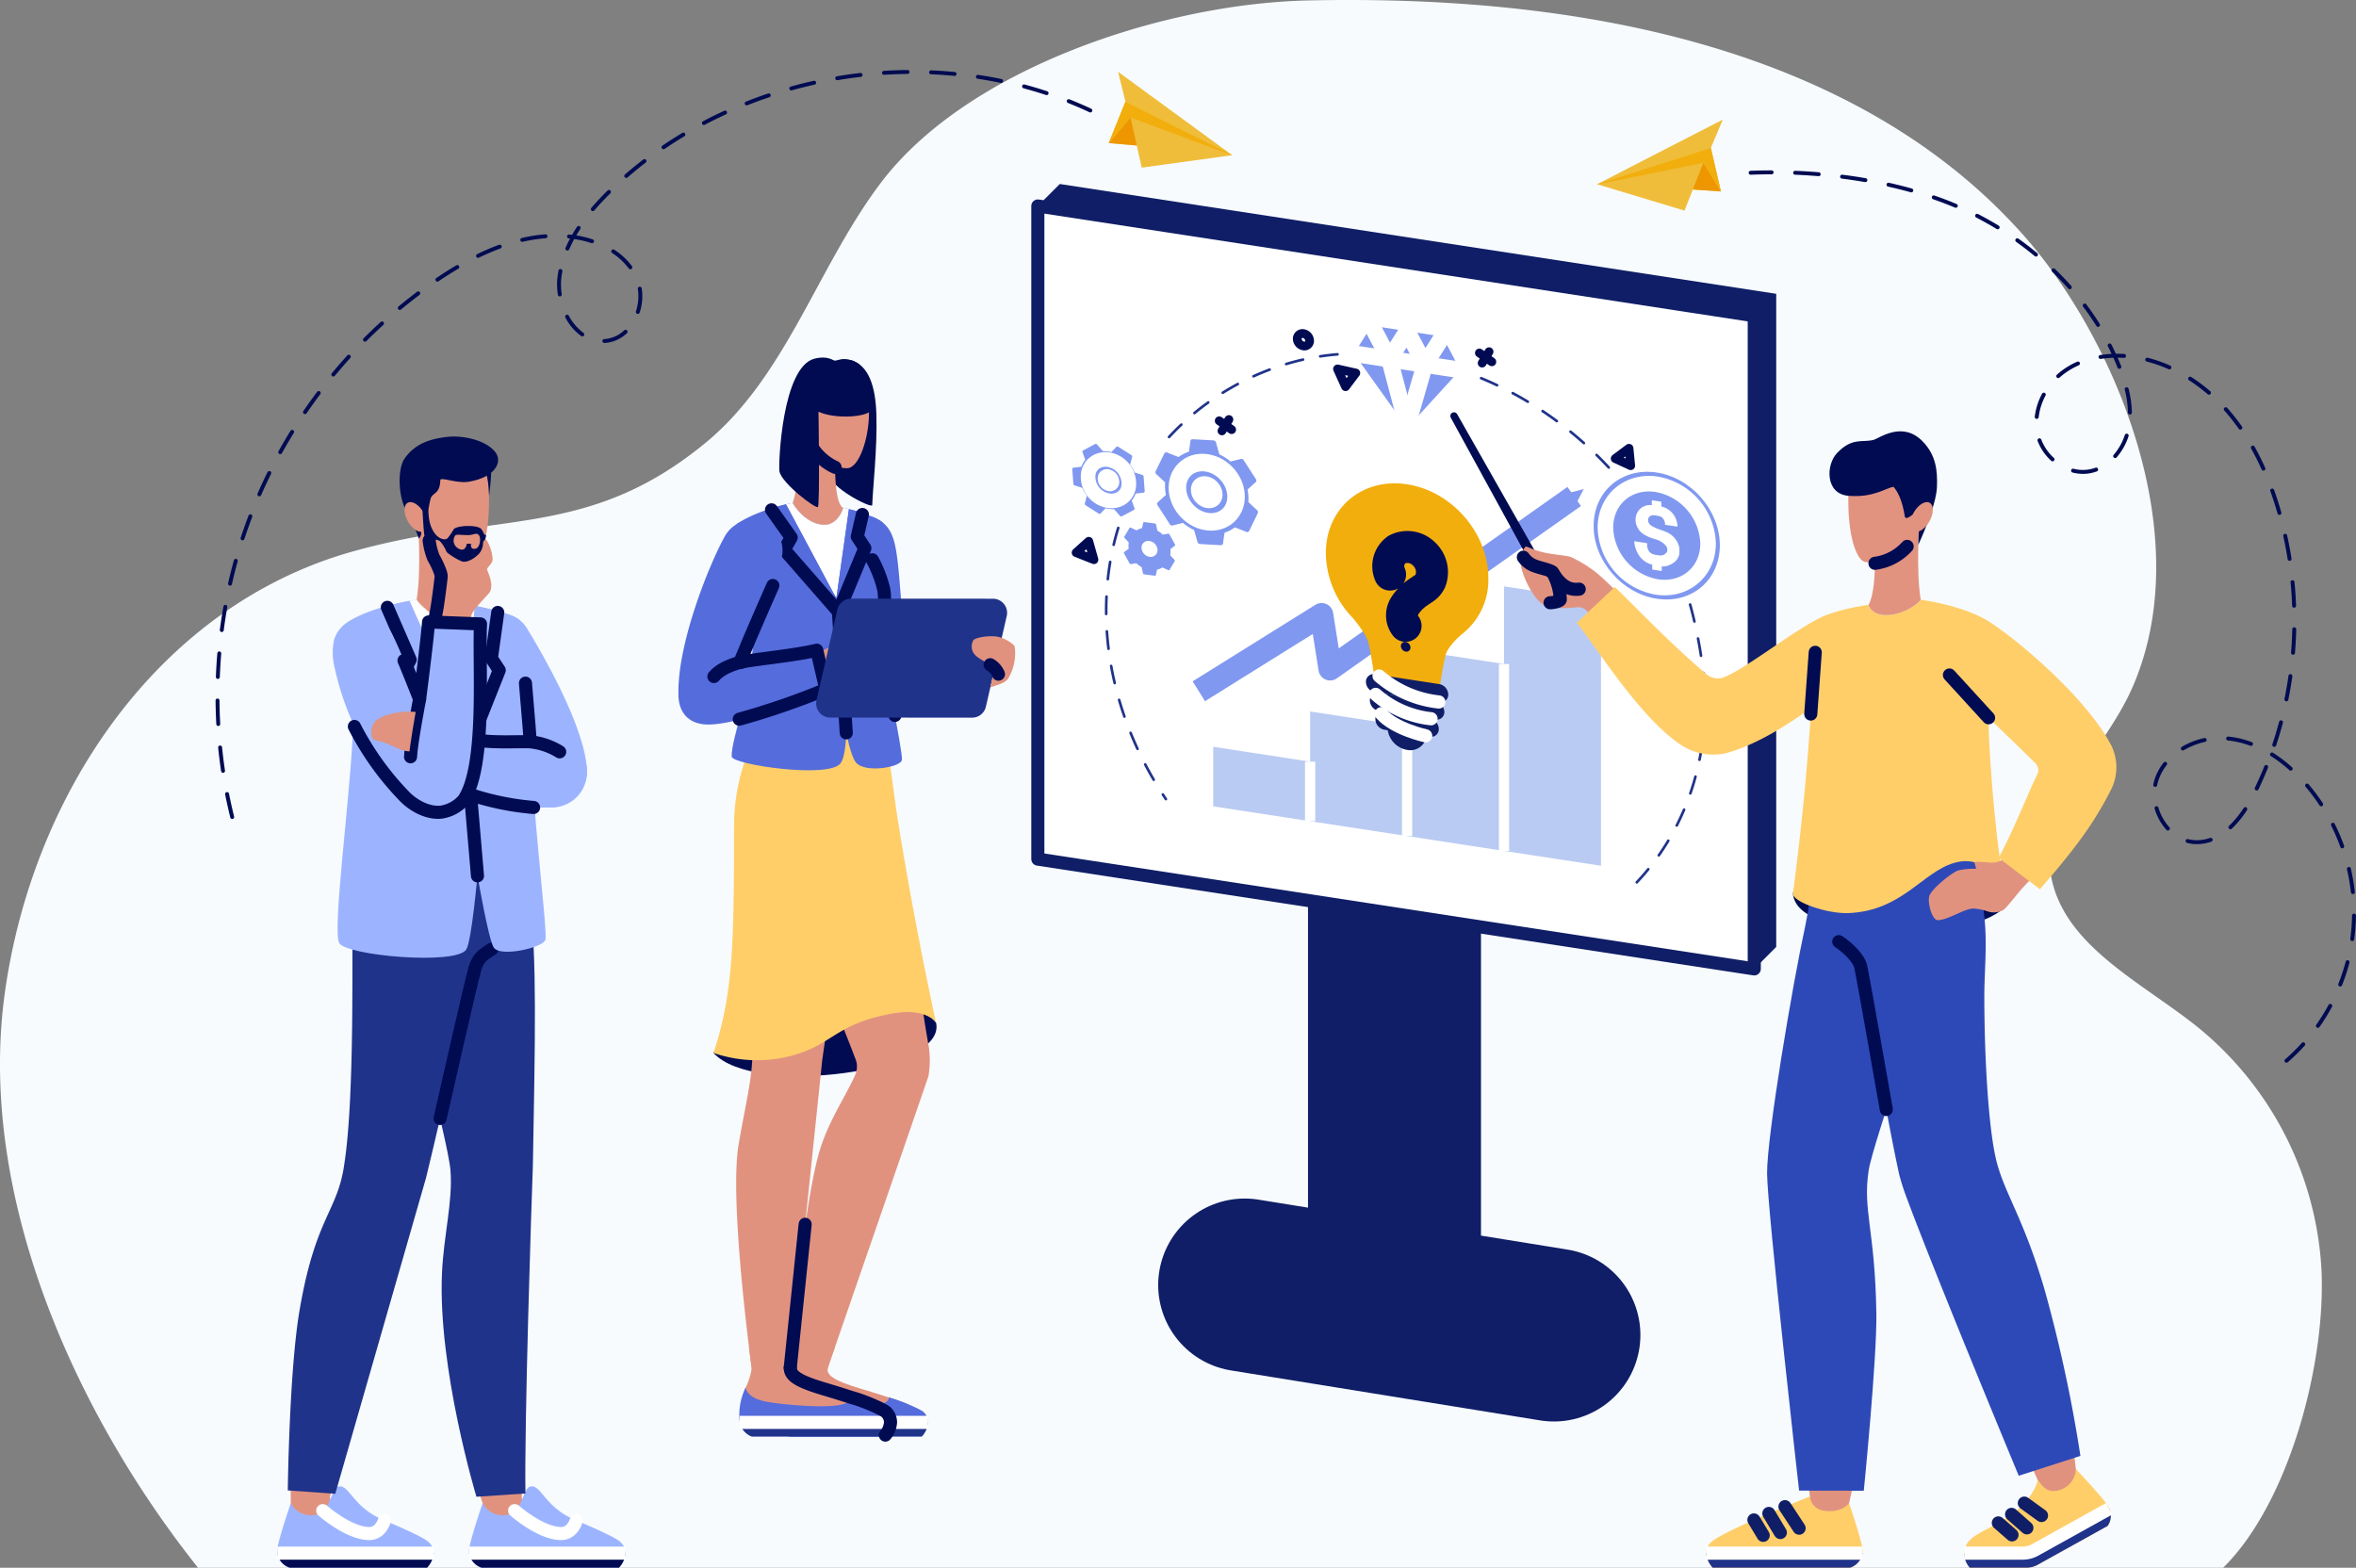 <svg xmlns="http://www.w3.org/2000/svg" width="580" height="385.979" viewBox="0 0 580 385.979">
    <rect x="0" y="0" width="580" height="385.979" fill="#808080" stroke="none"/>
    <defs>
        <clipPath id="fbmmvlunga">
            <path data-name="長方形 61" style="fill:none" d="M0 0h580v385.979H0z"/>
        </clipPath>
    </defs>
    <g data-name="グループ 17">
        <g data-name="グループ 237">
            <g data-name="グループ 236" style="clip-path:url(#fbmmvlunga)">
                <path data-name="パス 14" d="M48.75 385.984C17.874 347.16-5.651 293.576 1.191 244.446s37.8-95.219 85.56-108.64c35.944-10.1 57.919-3 86.8-26.661 20.069-16.437 27.659-43.473 43.315-64.155C238.206 16.8 286.517.912 321.863.12c106.675-2.388 154.221 32.917 176.367 57.9 22.026 24.846 43.228 73.769 26.662 111.384-6.788 15.413-22.43 28.41-20.15 45.1 2.444 17.887 21.972 26.967 36.087 38.222a82.826 82.826 0 0 1 30.652 59.553c1.218 22.972-7.813 57.548-24.183 73.711z" transform="translate(0 -.005)" style="fill:#f7fbfe"/>
                <path data-name="線 1" transform="translate(306.416 316.378)" style="stroke-width:42.587px;stroke-miterlimit:10;stroke-linecap:round;stroke:#0f1e66;fill:none" d="M76.123 12.304 0 0"/>
                <path data-name="線 2" transform="translate(343.297 144.332)" style="stroke-width:42.587px;stroke-miterlimit:10;stroke:#0f1e66;fill:none" d="M0 0v178.51"/>
                <path data-name="パス 15" d="m1318.02 389.332-5.406 5.406L1136.242 206.9l5.406-5.406 176.371 27.032z" transform="translate(-880.748 -156.191)" style="fill:#0f1e66"/>
                <path data-name="パス 16" d="m1312.613 413.375-176.371-27.033v-160.8l176.371 27.032z" transform="translate(-880.748 -174.827)" style="fill:#fff"/>
                <path data-name="パス 17" d="m1312.613 413.375-176.371-27.033v-160.8l176.371 27.032z" transform="translate(-880.748 -174.827)" style="stroke-width:3.223px;stroke-linejoin:round;stroke-linecap:round;stroke:#0f1e66;fill:none"/>
                <path data-name="パス 18" d="M1278.785 407.545a.324.324 0 0 1-.238-.543 62.758 62.758 0 0 1 3.04-3.067.323.323 0 0 1 .443.471c-1.039.979-2.051 2-3.008 3.036a.323.323 0 0 1-.238.1m6.249-5.889a.324.324 0 0 1-.206-.573 64.621 64.621 0 0 1 3.423-2.63.324.324 0 0 1 .378.526c-1.157.83-2.3 1.706-3.389 2.6a.323.323 0 0 1-.206.074m6.977-5a.324.324 0 0 1-.171-.6 66.306 66.306 0 0 1 3.736-2.16.324.324 0 0 1 .306.57 63.671 63.671 0 0 0-3.7 2.139.321.321 0 0 1-.17.049m7.568-4.051a.324.324 0 0 1-.134-.618 65.24 65.24 0 0 1 3.987-1.651.323.323 0 1 1 .228.606 66.164 66.164 0 0 0-3.948 1.635.321.321 0 0 1-.134.029m8.036-3.016a.324.324 0 0 1-.093-.633 63.834 63.834 0 0 1 4.175-1.1.323.323 0 1 1 .142.631 62.475 62.475 0 0 0-4.131 1.086.326.326 0 0 1-.093.014m8.372-1.891a.324.324 0 0 1-.049-.643 61.294 61.294 0 0 1 4.289-.5.329.329 0 0 1 .348.3.323.323 0 0 1-.3.348 59.37 59.37 0 0 0-4.242.493.3.3 0 0 1-.05 0" transform="translate(-990.988 -299.632)" style="fill:#20338a"/>
                <path data-name="パス 19" d="M1651.907 435.266a.321.321 0 0 1-.237-.1 92.85 92.85 0 0 0-2.984-3.067.323.323 0 0 1 .453-.462c1.02 1 2.031 2.039 3 3.088a.323.323 0 0 1-.237.544m-6.126-6.013a.322.322 0 0 1-.216-.083 92.986 92.986 0 0 0-3.254-2.778.324.324 0 1 1 .409-.5c1.107.9 2.21 1.843 3.277 2.8a.324.324 0 0 1-.216.565m-6.657-5.421a.322.322 0 0 1-.192-.063 90.108 90.108 0 0 0-3.5-2.461.324.324 0 0 1 .359-.538 90.294 90.294 0 0 1 3.525 2.478.324.324 0 0 1-.193.583m-7.138-4.768a.322.322 0 0 1-.166-.046 87.155 87.155 0 0 0-3.72-2.112.324.324 0 0 1 .306-.57 87.822 87.822 0 0 1 3.747 2.128.324.324 0 0 1-.167.6m-7.566-4.054a.32.32 0 0 1-.138-.031 82.17 82.17 0 0 0-3.911-1.732.324.324 0 1 1 .247-.6 84.8 84.8 0 0 1 3.94 1.746.323.323 0 0 1-.138.616" transform="translate(-1255.86 -319.844)" style="fill:#20338a"/>
                <path data-name="パス 20" d="M1790.854 729.556a.323.323 0 0 1-.235-.546 59.123 59.123 0 0 0 2.816-3.207.323.323 0 1 1 .5.409 59.987 59.987 0 0 1-2.847 3.242.322.322 0 0 1-.235.1m5.422-6.645a.323.323 0 0 1-.264-.509 59.696 59.696 0 0 0 2.325-3.578.323.323 0 1 1 .555.333 60.17 60.17 0 0 1-2.351 3.616.323.323 0 0 1-.265.138m4.414-7.351a.323.323 0 0 1-.288-.47 62.35 62.35 0 0 0 1.8-3.869.323.323 0 1 1 .6.252 62.237 62.237 0 0 1-1.818 3.91.324.324 0 0 1-.289.177m3.346-7.9a.324.324 0 0 1-.306-.429 63.639 63.639 0 0 0 1.257-4.082.324.324 0 1 1 .624.17 65.378 65.378 0 0 1-1.27 4.123.323.323 0 0 1-.306.218m2.255-8.279a.317.317 0 0 1-.065-.007.323.323 0 0 1-.252-.381c.28-1.38.522-2.8.719-4.211a.323.323 0 1 1 .641.089 70.045 70.045 0 0 1-.726 4.251.323.323 0 0 1-.316.259m1.182-8.5h-.026a.324.324 0 0 1-.3-.347c.109-1.4.177-2.838.2-4.269a.324.324 0 0 1 .324-.318h.006a.324.324 0 0 1 .318.329 83.4 83.4 0 0 1-.2 4.307.324.324 0 0 1-.322.3m.129-8.581a.324.324 0 0 1-.323-.306 76.659 76.659 0 0 0-.361-4.262.323.323 0 1 1 .643-.072c.168 1.5.291 2.95.365 4.3a.324.324 0 0 1-.305.341h-.018m-.933-8.536a.324.324 0 0 1-.319-.274 117.772 117.772 0 0 0-.736-4.222.323.323 0 1 1 .635-.123c.275 1.423.524 2.852.741 4.245a.324.324 0 0 1-.27.369.315.315 0 0 1-.05 0m-1.631-8.435a.324.324 0 0 1-.315-.25 100.835 100.835 0 0 0-1.055-4.15.324.324 0 0 1 .624-.173c.367 1.323.725 2.728 1.061 4.177a.324.324 0 0 1-.242.388.317.317 0 0 1-.073.009" transform="translate(-1387.913 -511.999)" style="fill:#20338a"/>
                <path data-name="パス 21" d="M1224.677 644.042a.325.325 0 0 1-.269-.143q-.374-.557-.74-1.119a.323.323 0 1 1 .541-.353q.365.558.736 1.111a.324.324 0 0 1-.268.5m-3-4.767a.325.325 0 0 1-.28-.16 90.357 90.357 0 0 1-2.089-3.768.323.323 0 1 1 .573-.3 90.893 90.893 0 0 0 2.075 3.741.324.324 0 0 1-.279.487m-3.982-7.6a.323.323 0 0 1-.294-.188c-.6-1.3-1.18-2.63-1.715-3.953a.324.324 0 0 1 .6-.243 84.61 84.61 0 0 0 1.7 3.924.323.323 0 0 1-.158.43.32.32 0 0 1-.136.03m-3.219-7.956a.324.324 0 0 1-.306-.217 83.875 83.875 0 0 1-1.31-4.105.323.323 0 1 1 .621-.181c.4 1.359.833 2.73 1.3 4.074a.323.323 0 0 1-.2.412.318.318 0 0 1-.106.018m-2.4-8.242a.323.323 0 0 1-.314-.25 79.978 79.978 0 0 1-.875-4.221.323.323 0 1 1 .637-.114c.25 1.4.543 2.8.867 4.187a.323.323 0 0 1-.24.389.328.328 0 0 1-.075.009m-1.515-8.449a.323.323 0 0 1-.321-.284 79.197 79.197 0 0 1-.411-4.292.323.323 0 0 1 .3-.345.331.331 0 0 1 .345.3c.1 1.41.233 2.842.408 4.256a.324.324 0 0 1-.281.361.3.3 0 0 1-.04 0m-.578-8.564a.324.324 0 0 1-.323-.32v-.843c0-1.158.028-2.326.081-3.469a.324.324 0 0 1 .646.03 73.997 73.997 0 0 0-.08 3.439v.835a.323.323 0 0 1-.32.327m.4-8.573h-.035a.324.324 0 0 1-.288-.356c.153-1.428.351-2.865.59-4.272a.324.324 0 0 1 .638.108 68.992 68.992 0 0 0-.584 4.232.324.324 0 0 1-.321.289m1.44-8.458a.323.323 0 0 1-.315-.4c.331-1.4.712-2.8 1.13-4.163a.323.323 0 1 1 .618.19 65.564 65.564 0 0 0-1.119 4.122.323.323 0 0 1-.314.249" transform="translate(-937.658 -446.978)" style="fill:#20338a"/>
                <path data-name="パス 22" d="M1760.386 547.841c-8.566-1.256-15.581-9.252-15.639-17.827s6.865-14.529 15.431-13.273 15.581 9.253 15.638 17.827-6.865 14.529-15.43 13.273" transform="translate(-1352.425 -400.418)" style="fill:#8098f0"/>
                <path data-name="パス 23" d="M1770.189 529.751c-6.968-1.021-12.6 3.822-12.551 10.8a15.3 15.3 0 0 0 12.72 14.5c6.967 1.021 12.6-3.822 12.551-10.8a15.3 15.3 0 0 0-12.72-14.5z" transform="translate(-1362.417 -410.528)" style="stroke-width:3.829px;stroke:#fff;stroke-linejoin:round;stroke-linecap:round;fill:none"/>
                <path data-name="パス 24" d="M1800.278 559.3a5.419 5.419 0 0 0-3.424-3.789c-.229-.1-.555-.221-.922-.352a14.257 14.257 0 0 1-2.351-.993 1.937 1.937 0 0 1-.916-1.086 1.644 1.644 0 0 1-.005-.774 1.191 1.191 0 0 1 .9-.776 1.86 1.86 0 0 1 .405-.038 8.048 8.048 0 0 1 1.585.271 1.525 1.525 0 0 1 .357.158 2.305 2.305 0 0 1 .893 1.92l3.056.448a5.112 5.112 0 0 0-3.626-4.863 6.548 6.548 0 0 0-.34-.1l-.008-1.176-2.347-.344.008 1.175h-.328a3.466 3.466 0 0 0-3.537 2.615 4 4 0 0 0-.026 1.967c.458 1.512 1.314 2.668 3.945 3.576.328.114.679.223 1.065.329a5.1 5.1 0 0 1 1.286.611 3.6 3.6 0 0 1 1.314 1.317 1.726 1.726 0 0 1 .008 1.123 1.857 1.857 0 0 1-1.3.852c-.041.007-.081.017-.123.021a7.368 7.368 0 0 1-1.857-.272 2.15 2.15 0 0 1-.368-.13c-1.45-.655-1.234-2.617-1.234-2.617l-3.17-.5s.106 4.616 4.423 5.794l.008 1.2 2.347.344-.008-1.153.263.03c.967.1 3.626-.783 4.036-2.966a6.259 6.259 0 0 0-.012-1.819" transform="translate(-1386.898 -424.632)" style="fill:#fff"/>
                <path data-name="パス 25" d="m1328.226 832.35 23.867 3.658v-14.662l-23.867-3.658z" transform="translate(-1029.563 -633.825)" style="fill:#b9cbf2"/>
                <path data-name="パス 26" d="m1434.369 806.04 23.867 3.658v-27.013l-23.867-3.658z" transform="translate(-1111.838 -603.857)" style="fill:#b9cbf2"/>
                <path data-name="パス 27" d="m1540.511 756.782 23.867 3.658v-46.022l-23.867-3.658z" transform="translate(-1194.113 -550.94)" style="fill:#b9cbf2"/>
                <path data-name="パス 28" d="m1646.653 707.152 23.867 3.658v-65.138l-23.867-3.658z" transform="translate(-1276.388 -497.653)" style="fill:#b9cbf2"/>
                <path data-name="線 3" transform="translate(322.531 187.521)" style="stroke-width:2.519px;stroke:#fff;stroke-linejoin:round;fill:none" d="M0 0v14.662"/>
                <path data-name="線 4" transform="translate(346.398 178.828)" style="stroke-width:2.519px;stroke:#fff;stroke-linejoin:round;fill:none" d="M0 0v27.013"/>
                <path data-name="線 5" transform="translate(370.265 163.478)" style="stroke-width:2.519px;stroke:#fff;stroke-linejoin:round;fill:none" d="M0 0v46.022"/>
                <path data-name="パス 29" d="m1312.494 591.557 30.225-18.853 2.1 13.317L1404.9 543.6" transform="translate(-1017.368 -421.365)" style="stroke:#8098f0;stroke-width:5.755px;stroke-linejoin:round;fill:none"/>
                <path data-name="パス 30" d="m1712.659 535.43-6.169 1.63 3.26 3.943z" transform="translate(-1322.77 -415.035)" style="fill:#8098f0"/>
                <path data-name="パス 31" d="M1485.054 566.367a16.886 16.886 0 0 0 6.514-13.843c0-11.045-8.954-21.371-20-23.064s-20 5.889-20 16.934a23.259 23.259 0 0 0 6.514 15.84s3.4 3.875 4 6.367 1.467 8.459 1.467 8.459l16.027 2.457s.867-5.7 1.467-8.01 4-5.14 4-5.14" transform="translate(-1125.171 -410.224)" style="fill:#f2ae0d"/>
                <path data-name="パス 32" d="M1528.683 797.786a4.045 4.045 0 0 1-4.833 4.092 5.843 5.843 0 0 1-4.833-5.574z" transform="translate(-1177.452 -617.249)" style="fill:#0f1e66"/>
                <path data-name="パス 33" d="M1515.713 743.147a1.869 1.869 0 0 1-2.233 1.891l-15.8-2.422a2.7 2.7 0 0 1-2.233-2.576 1.869 1.869 0 0 1 2.233-1.891l15.8 2.422a2.7 2.7 0 0 1 2.233 2.576" transform="translate(-1159.182 -572.151)" style="fill:#0f1e66"/>
                <path data-name="パス 34" d="M1518.071 763.173a1.869 1.869 0 0 1-2.233 1.891l-13.872-2.126a2.7 2.7 0 0 1-2.233-2.575 1.869 1.869 0 0 1 2.233-1.891l13.872 2.126a2.7 2.7 0 0 1 2.233 2.576" transform="translate(-1162.504 -587.903)" style="fill:#0f1e66"/>
                <path data-name="パス 35" d="M1521.4 783.349a1.869 1.869 0 0 1-2.233 1.891l-11.151-1.709a2.7 2.7 0 0 1-2.233-2.576 1.869 1.869 0 0 1 2.233-1.891l11.151 1.709a2.7 2.7 0 0 1 2.233 2.576" transform="translate(-1167.195 -603.866)" style="fill:#0f1e66"/>
                <path data-name="パス 36" d="M1512.21 781.483c3.279 3.782 10.94 5.44 10.94 5.44" transform="translate(-1172.176 -605.76)" style="stroke-width:3.248px;stroke:#fff;stroke-linejoin:round;stroke-linecap:round;fill:none"/>
                <path data-name="パス 37" d="M1506.1 760.312a24.71 24.71 0 0 0 13.63 5.995" transform="translate(-1167.437 -589.35)" style="stroke-width:3.248px;stroke:#fff;stroke-linejoin:round;stroke-linecap:round;fill:none"/>
                <path data-name="パス 38" d="M1509.836 740.185a26.944 26.944 0 0 0 14.706 6.392" transform="translate(-1170.336 -573.749)" style="stroke-width:3.248px;stroke:#fff;stroke-linejoin:round;stroke-linecap:round;fill:none"/>
                <path data-name="パス 39" d="M1536.081 704.25a1.427 1.427 0 0 0-1.18-1.362.988.988 0 0 0-1.181 1 1.427 1.427 0 0 0 1.181 1.362.988.988 0 0 0 1.18-1" transform="translate(-1188.849 -544.828)" style="fill:#000b52"/>
                <path data-name="パス 40" d="M1520.449 605.624a5.049 5.049 0 0 1 1.658-6.164 5.737 5.737 0 0 1 6.629 1.019 6.126 6.126 0 0 1 1.653 6.673c-.712 1.541-1.721 1.895-3.135 2.908a11.308 11.308 0 0 0-3.107 3.16 4.276 4.276 0 0 0 .123 5.028" transform="translate(-1178.243 -464.163)" style="stroke-width:7.876px;stroke:#000b52;stroke-linejoin:round;stroke-linecap:round;fill:none"/>
                <path data-name="パス 41" d="m1504.146 359.306-17.438-2.673-4.359 6.883 13.078 18.317 13.078-14.308z" transform="translate(-1149.029 -276.442)" style="fill:#8098f0"/>
                <path data-name="線 6" transform="translate(342.038 88.41)" style="stroke-width:4.082px;stroke:#fff;stroke-linejoin:round;stroke-linecap:round;fill:none" d="m0 0 4.359 16.477"/>
                <path data-name="線 7" transform="translate(346.398 89.746)" style="stroke-width:4.082px;stroke:#fff;stroke-linejoin:round;stroke-linecap:round;fill:none" d="M4.359 0 0 15.14"/>
                <path data-name="線 8" transform="translate(333.32 87.074)" style="stroke-width:4.082px;stroke:#fff;stroke-linejoin:round;stroke-linecap:round;fill:none" d="m0 0 26.157 4.009"/>
                <path data-name="パス 42" d="m1519.173 359.306-4.359 6.882-4.359-8.219-4.359 6.883-4.359-8.219" transform="translate(-1164.057 -276.442)" style="stroke-width:4.082px;stroke:#fff;stroke-linejoin:round;stroke-linecap:round;fill:none"/>
                <path data-name="パス 43" d="m1241.242 574.5-1.209.2a6.439 6.439 0 0 0-1.321-.979l-.294-1.385a.389.389 0 0 0-.309-.379l-2.615-.343a.269.269 0 0 0-.294.3l-.275 1.193a4.288 4.288 0 0 0-1.336.552l-1.305-.614a.3.3 0 0 0-.442.034l-1.258 2.1a.36.36 0 0 0 .152.451l.932 1a5.109 5.109 0 0 0-.013 1.533l-1.011.768a.29.29 0 0 0-.133.414l1.358 2.444a.353.353 0 0 0 .446.151l1.209-.2a6.433 6.433 0 0 0 1.321.979l.294 1.385a.389.389 0 0 0 .309.379l2.615.343a.269.269 0 0 0 .294-.3l.275-1.193a4.289 4.289 0 0 0 1.336-.552l1.305.615a.3.3 0 0 0 .442-.034l1.258-2.1a.359.359 0 0 0-.151-.451l-.933-1a5.108 5.108 0 0 0 .013-1.534l1.011-.768a.29.29 0 0 0 .133-.413l-1.357-2.444a.354.354 0 0 0-.446-.151m-2.565 3.526a1.668 1.668 0 0 1-1.417 2.163 2.336 2.336 0 0 1-2.38-1.781 1.668 1.668 0 0 1 1.416-2.163 2.337 2.337 0 0 1 2.38 1.781" transform="translate(-953.788 -443.078)" style="fill:#8098f0"/>
                <path data-name="パス 44" d="m1191 493.627-1.707-.545a8.735 8.735 0 0 0-1.128-1.935l.469-1.741a.486.486 0 0 0-.172-.621l-3.219-2.039a.394.394 0 0 0-.571.151l-1.1 1.165a7.1 7.1 0 0 0-2.094-.225l-1.333-1.515a.488.488 0 0 0-.6-.241l-2.948 1.564a.416.416 0 0 0-.079.6l.607 1.71a5.787 5.787 0 0 0-.964 1.713l-1.8.223a.368.368 0 0 0-.43.38l.272 3.6a.53.53 0 0 0 .492.451l1.706.545a8.726 8.726 0 0 0 1.128 1.935l-.469 1.741a.486.486 0 0 0 .172.621l3.22 2.039a.394.394 0 0 0 .571-.151l1.1-1.166a7.1 7.1 0 0 0 2.094.225l1.333 1.515a.489.489 0 0 0 .6.241l2.948-1.564a.416.416 0 0 0 .079-.6l-.607-1.71a5.791 5.791 0 0 0 .964-1.713l1.8-.223a.368.368 0 0 0 .43-.38l-.272-3.6a.53.53 0 0 0-.492-.451m-5.544 2.336a2.3 2.3 0 0 1-3.195 1.533 3.165 3.165 0 0 1-2.023-3.5 2.3 2.3 0 0 1 3.195-1.533 3.166 3.166 0 0 1 2.023 3.5" transform="translate(-909.959 -376.754)" style="fill:#8098f0"/>
                <path data-name="パス 45" d="M1201.1 510.02c-.61 2.623-3.317 3.923-6.034 2.9a5.979 5.979 0 0 1-3.821-6.62c.61-2.623 3.318-3.922 6.034-2.9a5.979 5.979 0 0 1 3.821 6.62z" transform="translate(-923.288 -389.935)" style="stroke-width:3.597px;stroke:#fff;stroke-linejoin:round;stroke-linecap:round;fill:none"/>
                <path data-name="パス 46" d="m1289.835 498.24-1.977-1.861a10.689 10.689 0 0 0-.2-3.068l1.869-1.7a.591.591 0 0 0 .2-.849l-3.022-4.69a.684.684 0 0 0-.9-.234l-2.334.574a12.4 12.4 0 0 0-2.737-1.764l-.782-2.726a.773.773 0 0 0-.662-.713l-5.172-.289a.537.537 0 0 0-.532.646l-.36 2.432a8.352 8.352 0 0 0-2.534 1.309l-2.646-1.031a.587.587 0 0 0-.861.136l-2.149 4.4a.73.73 0 0 0 .364.88l1.977 1.861a10.685 10.685 0 0 0 .2 3.069l-1.869 1.7a.591.591 0 0 0-.2.848l3.022 4.69a.684.684 0 0 0 .9.234l2.333-.574a12.4 12.4 0 0 0 2.737 1.764l.781 2.725a.774.774 0 0 0 .663.713l5.171.289a.537.537 0 0 0 .531-.646l.36-2.432a8.355 8.355 0 0 0 2.534-1.309l2.646 1.032a.587.587 0 0 0 .861-.136l2.149-4.4a.73.73 0 0 0-.364-.88m-9.3-1.249c-1.421 1.39-3.884 1.165-5.492-.5s-1.76-4.154-.34-5.543 3.884-1.165 5.491.5 1.76 4.153.34 5.544" transform="translate(-980.544 -372.784)" style="fill:#8098f0"/>
                <path data-name="パス 47" d="M1301.676 519.363c-2.638 2.581-7.213 2.163-10.2-.932s-3.269-7.714-.631-10.295 7.213-2.163 10.2.932 3.269 7.714.631 10.295z" transform="translate(-999.187 -392.566)" style="stroke-width:4.316px;stroke:#fff;stroke-linejoin:round;stroke-linecap:round;fill:none"/>
                <path data-name="パス 48" d="M1423.32 366.968a1.832 1.832 0 0 0-1.516-1.748 1.269 1.269 0 0 0-1.516 1.284 1.832 1.832 0 0 0 1.516 1.748 1.268 1.268 0 0 0 1.516-1.284z" transform="translate(-1100.924 -283.085)" style="stroke-width:2.158px;stroke:#000b52;stroke-linejoin:round;stroke-linecap:round;fill:none"/>
                <path data-name="線 9" transform="translate(300.823 103.287)" style="stroke-width:2.158px;stroke:#000b52;stroke-linejoin:round;stroke-linecap:round;fill:none" d="M1.706 0 0 2.803"/>
                <path data-name="線 10" transform="translate(300.144 103.601)" style="stroke-width:2.158px;stroke:#000b52;stroke-linejoin:round;stroke-linecap:round;fill:none" d="m0 0 3.065 2.176"/>
                <path data-name="線 11" transform="translate(364.873 86.589)" style="stroke-width:2.158px;stroke:#000b52;stroke-linejoin:round;stroke-linecap:round;fill:none" d="M1.706 0 0 2.803"/>
                <path data-name="線 12" transform="translate(364.194 86.902)" style="stroke-width:2.158px;stroke:#000b52;stroke-linejoin:round;stroke-linecap:round;fill:none" d="m0 0 3.065 2.176"/>
                <path data-name="パス 49" d="m1468.828 404.969-4.508-1.009 1.979 4.367z" transform="translate(-1135.054 -313.127)" style="stroke-width:2.158px;stroke:#000b52;stroke-linejoin:round;stroke-linecap:round;fill:none"/>
                <path data-name="パス 50" d="m1772.159 495.115-.417-4.291-3.4 2.536z" transform="translate(-1370.712 -380.459)" style="stroke-width:2.158px;stroke:#000b52;stroke-linejoin:round;stroke-linecap:round;fill:none"/>
                <path data-name="パス 51" d="m1181.266 592.663-3.116 2.8 4.393 1.734z" transform="translate(-913.233 -459.399)" style="stroke-width:2.158px;stroke:#000b52;stroke-linejoin:round;stroke-linecap:round;fill:none"/>
                <path data-name="パス 52" d="m787.406 1093.236 42.413-3.05 6.077 6.606c3.023 12.057-44.749 18.6-54.779 7.493z" transform="translate(-605.476 -845.049)" style="fill:#000b52"/>
                <path data-name="パス 53" d="M862.968 1491.659c-3.452-.2-7.133-1.974-6.426-6.841.831-1.988 1.71-3.271 1.911-5.053l.443-5.357 10.547.076s-1.6 4.422-1.773 5.141c-.421 1.768 1.3 3.117 8.2 5.179 3.658 1.093 7.964 2.431 11.122 3.627.834 3.989-8.194 4.132-24.028 3.228" transform="translate(-663.873 -1142.874)" style="fill:#e1927f"/>
                <path data-name="パス 54" d="M852.116 1519.305c.363 1.8 2.35 3.044 5.737 3.587 4.437.712 20.629 2.365 20.245-1.175 3.417.9 8.021 3.041 8.578 3.6a3.476 3.476 0 0 1 1.118 2.561 5.779 5.779 0 0 1-1.567 3.461h-32.6a4.7 4.7 0 0 1-2.925-3.461 5.322 5.322 0 0 1-.079-.562 15.363 15.363 0 0 1 1.49-8.008" transform="translate(-659.31 -1177.677)" style="fill:#556cdc"/>
                <path data-name="パス 55" d="M886.7 1560.88h-32.6a4.7 4.7 0 0 1-2.925-3.461h37.088a5.778 5.778 0 0 1-1.567 3.461" transform="translate(-659.781 -1207.22)" style="fill:#20338a"/>
                <path data-name="線 13" transform="translate(191.349 350.199)" style="stroke:#fff;stroke-width:3.223px;stroke-miterlimit:10;fill:none" d="M37.135 0H0"/>
                <path data-name="パス 56" d="M848.829 818.807a64.764 64.764 0 0 1 4.983-17.876h21.5l2.4 16.95c.134.468 5.81 44.419 8.772 60.85a23.49 23.49 0 0 1-.117 7.071c-.1.35-24.766 71.783-24.766 71.783s-1.124 5.75-5.91 4.353a5.417 5.417 0 0 1-3.394-2.766s2.983-42.831 7.786-56.608c2.359-6.767 6.127-12.253 8.3-17.186a5.218 5.218 0 0 0 .191-3.346c-5.924-15.907-17.893-41.872-19.831-57.344a27.979 27.979 0 0 1 .1-5.882" transform="translate(-657.8 -620.836)" style="fill:#e1927f"/>
                <path data-name="パス 57" d="M821.819 1492.044c-3.452-.2-7.133-1.974-6.426-6.841a17.325 17.325 0 0 0 1.642-5l-.672-5.226 10.686-.073-.531 5.105c.048 1.768 1.3 3.116 8.207 5.179 3.658 1.093 7.964 2.43 11.122 3.627.834 3.99-8.195 4.132-24.028 3.228" transform="translate(-631.977 -1143.26)" style="fill:#e1927f"/>
                <path data-name="パス 58" d="M810.967 1519.305c.363 1.8 2.35 3.044 5.737 3.587 4.437.712 20.629 2.365 20.245-1.175 3.417.9 8.021 3.041 8.578 3.6a3.476 3.476 0 0 1 1.118 2.561 5.779 5.779 0 0 1-1.568 3.461h-32.6a4.7 4.7 0 0 1-2.925-3.461 5.354 5.354 0 0 1-.079-.562 15.367 15.367 0 0 1 1.49-8.008" transform="translate(-627.414 -1177.677)" style="fill:#556cdc"/>
                <path data-name="パス 59" d="M845.547 1560.88h-32.6a4.7 4.7 0 0 1-2.925-3.461h37.088a5.778 5.778 0 0 1-1.567 3.461" transform="translate(-627.885 -1207.22)" style="fill:#20338a"/>
                <path data-name="線 14" transform="translate(182.097 350.199)" style="stroke:#fff;stroke-width:3.223px;stroke-miterlimit:10;fill:none" d="M37.135 0H0"/>
                <path data-name="パス 60" d="M806.358 902.672c1.538-9.154 3.47-16.556 3.405-22.79-.018-16.268-4.873-44.772-3.934-57.88a48.238 48.238 0 0 1 5.266-21.072h21.5l2.977 21.07c-1.7 11.881-6.229 43.149-8.607 59.723l-7.885 75.86s.916 6.114-4.069 6.256a4.754 4.754 0 0 1-5.235-4.668s-5.835-42.112-3.418-56.5" transform="translate(-624.537 -620.835)" style="fill:#e1927f"/>
                <path data-name="線 15" transform="translate(194.542 301.424)" style="stroke:#000b52;stroke-width:3.223px;stroke-linejoin:round;stroke-linecap:round;fill:none" d="M3.672 0 0 35.326"/>
                <path data-name="パス 61" d="M865.174 1497.609c.048 1.768 1.3 3.117 8.207 5.179 2.16.645 4.543 1.376 6.785 2.113h0c3.417.9 8.021 3.041 8.578 3.6a3.476 3.476 0 0 1 1.118 2.561 5.426 5.426 0 0 1-1.272 3.12" transform="translate(-670.632 -1160.859)" style="stroke:#000b52;stroke-width:3.223px;stroke-linejoin:round;stroke-linecap:round;fill:none"/>
                <path data-name="パス 62" d="M781.117 880.071c4.689-14.1 5.071-25.87 5.071-55.418a49.5 49.5 0 0 1 5.79-23.723h31.006s1.077 3.411 2.624 15.588c.964 7.586 5.008 31.666 10.288 56.06 0 0-2.379-3.654-10.478-2.25-13.995 2.427-14.65 7.4-24.363 10.229a32.906 32.906 0 0 1-19.938-.486" transform="translate(-605.476 -620.835)" style="fill:#ffce69"/>
                <path data-name="パス 63" d="M911.909 571.138a7.527 7.527 0 0 1 14.546-1.539c1.927 4.349 1.834 17.245 3.735 31.157 7.085.669 12.009-.179 15.627-.288l3.1 9.9c-8.142 1.767-23.256 3.642-24.006 3.668a7.152 7.152 0 0 1-7.286-5.913h-.008c-1.731-9.1-4.065-26.249-5.666-34.662a7.514 7.514 0 0 1-.047-2.321" transform="translate(-706.805 -437.653)" style="fill:#556cdc"/>
                <path data-name="パス 64" d="M802.261 555.809c5.877-3.792 13.841-5.191 13.841-5.191.193.521 3.26 5.374 7.85 5.374 3.142 0 4.517-3.727 4.516-4.17 0 0 7.179 1.455 9.85 3.7 0 0 .45 22.651.1 29.352-.2 3.812 4.573 25.634 4.573 28.928 0 1.883-9.109 3.452-11.321.745-1.373-1.68-2.407-7.486-2.407-7.486s-.014 5.854-1.42 7.7c-2.895 3.8-26.585.3-26.76-1.661-.343-3.834 5.393-18.3 5.211-29.2-.118-7.079-4.032-28.095-4.032-28.095" transform="translate(-620.94 -426.808)" style="fill:#556cdc"/>
                <path data-name="パス 65" d="m916.015 657.708.429 2.713 1.93 29.838" transform="translate(-710.041 -509.818)" style="stroke:#000b52;stroke-width:3.223px;stroke-linejoin:round;stroke-linecap:round;fill:none"/>
                <path data-name="パス 66" d="M960.649 651.258s-2.6-13.565-2.84-18.064c-.174-3.263.634-9.5.121-12.774a29.278 29.278 0 0 0-2.836-7.469" transform="translate(-740.333 -475.124)" style="stroke:#000b52;stroke-width:3.223px;stroke-linejoin:round;stroke-linecap:round;fill:none"/>
                <path data-name="パス 67" d="M862.156 550.618c.193.521 3.26 5.374 7.85 5.374 3.142 0 4.517-3.727 4.517-4.17a14.442 14.442 0 0 1 1.46.335l-3.1 22-12.4-23.182c1.132-.274 1.676-.356 1.676-.356" transform="translate(-666.993 -426.808)" style="fill:#fff"/>
                <path data-name="パス 68" d="m865.018 560.159 1.864 2.841-6.508 15.639-13.328-15.258 1.7-3-5.065-7.136c.683-.224 2.456-.751 3.778-1.046l12.4 23.182 3.1-22c.935.211 2.6.7 3.392.968z" transform="translate(-653.97 -428.036)" style="fill:#556cdc"/>
                <path data-name="パス 69" d="m861.136 583.32-13.328-15.258 1.7-3-4.844-6.825" transform="translate(-654.732 -432.717)" style="stroke:#000b52;stroke-width:3.223px;stroke-linejoin:round;stroke-linecap:round;fill:none"/>
                <path data-name="パス 70" d="m923.822 563.32-1.253 5.456 1.865 2.841-6.509 15.639" transform="translate(-711.521 -436.653)" style="stroke:#000b52;stroke-width:3.223px;stroke-linejoin:round;stroke-linecap:round;fill:none"/>
                <path data-name="パス 71" d="M869.248 698.708s5.021-1.1 5.895-1.505 6.237-2.977 7.356-3.259 8.951-1.75 9.664-1.822c1.215-.123 2.057 1.385.257 2.074-1.954.748-6.692 2.1-6.692 2.1a7.38 7.38 0 0 1 .41 2.992c-.194 1.01-1.088 3.957-2.09 4.319-.927.335-4.379.429-7.532.1a44.778 44.778 0 0 0-5.771 1.968z" transform="translate(-673.79 -536.488)" style="fill:#e1927f"/>
                <path data-name="パス 72" d="M754.005 573.493a7.9 7.9 0 0 1 6.822-4.34 7.535 7.535 0 0 1 7.173 9.823c-2.3 8.819-6.239 15.42-10.172 25.3 4.222-1 13.014-1.566 18.953-3.026l2.244 9.638c-7.6 2.793-21.336 8.668-28.976 8.668-4.744 0-7.137-2.905-7.3-6.869-.533-12.67 7.647-32.7 11.259-39.2" transform="translate(-575.714 -441.175)" style="fill:#556cdc"/>
                <path data-name="パス 73" d="M809.486 714.938c3.253-.807 13.2-1.637 18.953-3.025l2.244 9.638a183.868 183.868 0 0 1-21.32 7.35" transform="translate(-627.37 -551.834)" style="stroke:#000b52;stroke-width:3.223px;stroke-linejoin:round;stroke-linecap:round;fill:none"/>
                <path data-name="パス 74" d="M818.054 641.068s-5.6 12.647-8.142 18.956" transform="translate(-627.796 -496.919)" style="stroke:#000b52;stroke-width:3.223px;stroke-linejoin:round;stroke-linecap:round;fill:none"/>
                <path data-name="パス 75" d="M781.584 728.378c2.238-2.682 6.95-3.589 6.95-3.589" transform="translate(-605.838 -561.815)" style="stroke:#000b52;stroke-width:3.223px;stroke-linejoin:round;stroke-linecap:round;fill:none"/>
                <path data-name="パス 76" d="m940.4 659.882-5.129 22.306a3.491 3.491 0 0 1-3.388 2.582l-34.9-.02a3.49 3.49 0 0 1-3.353-4.4l5.129-22.306a3.491 3.491 0 0 1 3.388-2.581l34.9.02a3.491 3.491 0 0 1 3.352 4.4" transform="translate(-692.592 -508.077)" style="fill:#20338a"/>
                <path data-name="パス 77" d="M1069.554 704.574c.03-.311-1.326-1.082-2.111-1.522-1.3-.729-3.031-1.556-3.43-3.077a3.177 3.177 0 0 1 .326-2.4c.577-.577 3.13-1.07 5.255-.914 2.3.169 4.769 1.967 4.9 2.527a12.214 12.214 0 0 1-1.588 7.836c-.863 1.254-2.713 1.569-4.425 2.209z" transform="translate(-824.69 -539.988)" style="fill:#e1927f"/>
                <path data-name="パス 78" d="M1086.121 730.131a4.847 4.847 0 0 0-2.029-2.329" transform="translate(-840.324 -564.15)" style="stroke:#000b52;stroke-width:3.223px;stroke-linejoin:round;stroke-linecap:round;fill:none"/>
                <path data-name="パス 79" d="M908.321 422.46c-.387 3.18 10.441 8.676 10.474 7.693.149-4.374 1.263-13.893 1.023-22.219-.2-7.128-1.935-12.078-6.1-13.427l-3.146 1.231s-1.383 19.586-2.251 26.722" transform="translate(-704.069 -305.8)" style="fill:#000b52"/>
                <path data-name="パス 80" d="M880.3 484.843c-3-1.753-1.676-18.919-1.676-18.919l-8.985-1.714s.7 11.872-1.705 19.43c.193.521 3.26 5.373 7.85 5.373 3.142 0 4.517-3.727 4.516-4.17" transform="translate(-672.77 -359.829)" style="fill:#e19380"/>
                <path data-name="パス 81" d="M896.5 418.245c-.011 6-2.407 13.46-5.422 13.46-4.642 0-10.495-5.024-10.495-11.12s4.074-12.371 8.717-12.371 7.215 2.284 7.2 10.032" transform="translate(-682.576 -316.424)" style="fill:#e19380"/>
                <path data-name="パス 82" d="M893.877 493.237a13.537 13.537 0 0 1-5.914-5.348" transform="translate(-688.296 -378.184)" style="stroke:#000b52;stroke-width:3.223px;stroke-linejoin:round;stroke-linecap:round;fill:none"/>
                <path data-name="パス 83" d="M871.61 451.275c.687 1.852.381 3.673-.683 4.067s-2.484-.786-3.171-2.638-.381-3.673.683-4.067 2.484.786 3.171 2.638" transform="translate(-672.349 -347.7)" style="fill:#e19380"/>
                <path data-name="パス 84" d="M875.469 404.831c-2.006 1.439-8.913 1.723-12.669 0 0 0 .374 22.929-.15 23.453s-9.043-5.935-9.47-8.816c-.266-1.8.658-25.674 8.636-27.7 3.295-.836 4.494.479 5.05.479.663 0 1.84-.828 4.087-.079 3.455 1.152 4.965 4.584 4.515 12.662" transform="translate(-661.304 -303.462)" style="fill:#000b52"/>
                <path data-name="パス 85" d="M468.955 588.444c-2.52-4.536-1.254-19.617-1.254-19.617l-11.314-1.777s1.015 12.31-.254 20.146c.74 1.644 8.591 7.732 10.112 7.457.945-.171 2.71-5.163 2.71-6.21" transform="translate(-353.567 -439.545)" style="fill:#e1927f"/>
                <path data-name="パス 86" d="M476.636 518.392c-.1 7.5-1.975 13.614-4.273 13.835-3.734.36-12.286-1.774-12.6-11.251-.349-10.432-.759-11.83 8.73-12.764 8.414-.828 8.255 2.352 8.146 10.179" transform="translate(-356.273 -393.839)" style="fill:#e19380"/>
                <path data-name="パス 87" d="M532.744 511.853c.351 1.276-.43 7.026-.43 7.026s-.055-4.209-.9-6.056z" transform="translate(-411.923 -396.759)" style="fill:#000b52"/>
                <path data-name="パス 88" d="M461.177 481.95c-2.182-2.99-7.853-4.328-11.929-3.874s-8.052 1.639-10.615 5.521c-1.532 2.32-1.6 9.169.7 12.913a40.662 40.662 0 0 1 2.924 6.594c1.379-1.293.018-3.851.018-3.851l.925-2.949h1.386a23.2 23.2 0 0 1 .6-3.091c.449-1.443 2.271-.991 2.362-4.476.023-.9 4 .875 7 .373 6.521-1.091 8.321-4.84 6.627-7.162" transform="translate(-339.153 -370.51)" style="fill:#000b52"/>
                <path data-name="パス 89" d="M447.582 552.327c1.1 1.936 1.128 4 .062 4.6s-2.822-.472-3.922-2.408-1.128-4-.062-4.6 2.822.472 3.922 2.408" transform="translate(-343.293 -426.135)" style="fill:#e19380"/>
                <path data-name="パス 90" d="m462.494 558.526 1.458.045c.08 3.17.814 4.66 1.665 5.787.947 1.253 2.454 1.7 3.078 1.077a14.908 14.908 0 0 0 1.495-2.2c.84-.99 6.03-1.151 6.848.021.663.951.548 1.459 1.129 1.375 0 0-.914 6.922-4.2 7.073a12.851 12.851 0 0 1-9.276-3.62 7.069 7.069 0 0 1-1.84-4.358c-.13-1.3-.355-5.2-.355-5.2" transform="translate(-358.498 -432.937)" style="fill:#000b52"/>
                <path data-name="パス 91" d="M499.87 586.914s-.28 2.508-2.417.938a2.167 2.167 0 0 1-.4-3.009c.46-.3 1.225-.053 3.189-.053 1.332 0 2.015-.769 2.632.053.534.712.261 3.009-.813 3.274-1.484.367-1.148-1.219-1.148-1.219z" transform="translate(-384.951 -453.043)" style="fill:#e19380"/>
                <path data-name="パス 92" d="M520.53 1621.789s0 4.68 5.428 4.84c5.132.152 4.219-6.486 4.219-6.486l.13-5.343-12.053.186z" transform="translate(-401.72 -1251.699)" style="fill:#e1927f"/>
                <path data-name="パス 93" d="M528.762 1627.4c2.533-.186 3.5 5.092 10.479 8.106 5.212 2.25 10.376 4.466 11.6 5.69 2.862 2.861-.466 6.244-.466 6.244h-33.8a4.459 4.459 0 0 1-3.115-4.172c0-1.923 3.354-11.716 3.354-11.716a5.588 5.588 0 0 0 6.716 2.674c3.141-.949 3.236-6.681 5.229-6.827" transform="translate(-398.006 -1261.459)" style="fill:#9cb4ff"/>
                <path data-name="パス 94" d="M550.494 1704.167H516.7a4.521 4.521 0 0 1-3.08-3.589h38.5a5.992 5.992 0 0 1-1.625 3.589" transform="translate(-398.126 -1318.189)" style="fill:#000b52"/>
                <path data-name="線 16" transform="translate(115.492 382.389)" style="stroke:#fff;stroke-width:3.223px;stroke-miterlimit:10;fill:none" d="M38.504 0H0"/>
                <path data-name="パス 95" d="M578.588 1656.417s-.86 3.415-4.032 3.251c-5.058-.262-11.165-5.655-11.165-5.655" transform="translate(-436.707 -1282.094)" style="stroke:#fff;stroke-width:3.223px;stroke-miterlimit:10;stroke-linecap:round;fill:none"/>
                <path data-name="パス 96" d="M450.473 998.513c-.667-7.815-12-48.389-12.379-60.116 0-10.924 4.433-21.867 4.433-21.867h25.063s2.443 14.568 2.978 21.867c1.3 12.614.44 42.537.2 59.034-.373 9.764-2.12 63.933-1.828 80.716l-12.066.8s-9.533-31.547-8.483-55.061c.416-9.3 2.728-17.8 2.082-25.374" transform="translate(-339.585 -710.44)" style="fill:#20338a"/>
                <path data-name="パス 97" d="M318.161 1622.27s0 4.68 5.428 4.84c5.132.152 4.219-6.486 4.219-6.486l1.532-5.2-11.229.022z" transform="translate(-246.58 -1252.179)" style="fill:#e1927f"/>
                <path data-name="パス 98" d="M318.719 1627.4c2.533-.186 3.5 5.092 10.479 8.106 5.212 2.25 10.376 4.466 11.6 5.69 2.862 2.861-.466 6.244-.466 6.244h-33.8a4.459 4.459 0 0 1-3.115-4.172c0-1.923 3.354-11.716 3.354-11.716a5.588 5.588 0 0 0 6.716 2.674c3.141-.949 3.236-6.681 5.229-6.827" transform="translate(-235.194 -1261.459)" style="fill:#9cb4ff"/>
                <path data-name="パス 99" d="M340.452 1704.167h-33.8a4.521 4.521 0 0 1-3.08-3.589h38.5a5.991 5.991 0 0 1-1.625 3.589" transform="translate(-235.313 -1318.189)" style="fill:#000b52"/>
                <path data-name="線 17" transform="translate(68.262 382.389)" style="stroke:#fff;stroke-width:3.223px;stroke-miterlimit:10;fill:none" d="M38.504 0H0"/>
                <path data-name="パス 100" d="M368.546 1656.417s-.861 3.415-4.033 3.251c-5.058-.262-11.165-5.655-11.165-5.655" transform="translate(-273.895 -1282.094)" style="stroke:#fff;stroke-width:3.223px;stroke-miterlimit:10;stroke-linecap:round;fill:none"/>
                <path data-name="パス 101" d="M317.963 1033.167c3.958-23.312 9.412-24.317 11.051-36.238 2.31-14.971 1.939-44.7 1.994-58.532a60.567 60.567 0 0 1 4.433-21.867h25.064l2.978 21.867c-2.976 12.085-10.257 45.337-14.408 62.195l-22.3 77.628-11.689-.832s.346-29.328 2.875-44.22" transform="translate(-244.238 -710.441)" style="fill:#20338a"/>
                <path data-name="パス 102" d="M494.571 1039.139c-2.416 1.491-3.4 2.308-4.167 4.79-.875 2.839-8.583 36.915-8.583 36.915" transform="translate(-373.479 -805.48)" style="stroke:#000b52;stroke-width:3.223px;stroke-linejoin:round;stroke-linecap:round;fill:none"/>
                <path data-name="パス 103" d="M533.182 719.2c4.517 0 9.229-3.61 8.583-10.221-1.145-11.707-13.1-31.292-14.877-34.149a7.807 7.807 0 0 0-13.578 7.595c2.551 5.449 10.178 12.924 14.171 20.6l-4.025.029 6.118 16.129s2.219.012 3.608.012" transform="translate(-397.348 -520.424)" style="fill:#9cb4ff"/>
                <path data-name="パス 104" d="M372.292 662.028c6.094-3.932 16.767-5.382 16.767-5.382.2.541 3.38 5.572 8.139 5.572 3.258 0 4.683-3.864 4.683-4.324 0 0 9.859 1.509 12.629 3.84 2.032 23.5 2.325 26.426 2.713 33.354 1.21 21.613 4.037 43.142 3.548 45.268-.437 1.9-11.068 4.4-12.722 1.94-1.288-1.914-4.02-17.787-4.02-17.787s-1.4 15.948-2.723 18.212c-2.334 3.988-29.721 1.548-31.31-1.565-1.654-3.242 2.38-33.383 3.249-49.769.389-7.33-.953-29.359-.953-29.359" transform="translate(-286.494 -508.994)" style="fill:#9cb4ff"/>
                <path data-name="線 18" transform="translate(114.934 185.077)" style="stroke:#000b52;stroke-width:3.223px;stroke-linejoin:round;stroke-linecap:round;fill:none" d="m0 0 2.612 30.566"/>
                <path data-name="パス 105" d="M575.276 747.979c.864 10 1.094 12.918 1.373 17.9" transform="translate(-445.92 -579.79)" style="stroke:#000b52;stroke-width:3.223px;stroke-linejoin:round;stroke-linecap:round;fill:none"/>
                <path data-name="パス 106" d="M462.868 657.893s.65.1 1.529.262l-2.562 29.138-13.555-30.359c.757-.149 1.766-.289 1.766-.289.74 1.644 8.591 7.732 10.112 7.457.945-.171 2.71-5.163 2.71-6.209" transform="translate(-347.48 -508.994)" style="fill:#fff"/>
                <path data-name="パス 107" d="m449.182 672.065 1.933 2.946-7.968 20.063-15.5-19.667 1.543-2.979-5.768-13.235c1.33-.312 4.168-.983 5.576-1.253l13.569 30.36 2.56-29.139c1 .19 4.649 1.057 5.671 1.278z" transform="translate(-328.212 -509.997)" style="fill:#9cb4ff"/>
                <path data-name="パス 108" d="m451.254 666.258-1.568 11.283 1.933 2.946-7.968 20.063-15.5-19.668 1.543-2.979L424.073 665" transform="translate(-328.717 -515.473)" style="stroke:#000b52;stroke-width:3.223px;stroke-linejoin:round;stroke-linecap:round;fill:none"/>
                <path data-name="パス 109" d="M489.948 806.851c7.109 1.552 10.748 1.178 17.518 1.178l14.284 5.95a8.843 8.843 0 0 1-8.583 10.221c-11.344.335-20.106-2.9-26.374-5.6z" transform="translate(-377.333 -625.424)" style="fill:#9cb4ff"/>
                <path data-name="パス 110" d="M508.69 824.224a67.271 67.271 0 0 1-21.9-5.628l3.155-11.745c7.109 1.552 11.283 1.178 17.518 1.178" transform="translate(-377.333 -625.424)" style="stroke:#000b52;stroke-width:3.223px;stroke-linejoin:round;stroke-linecap:round;fill:none"/>
                <path data-name="パス 111" d="M578.733 812.092a16.959 16.959 0 0 1 7.648 2.5" transform="translate(-448.6 -629.487)" style="stroke:#000b52;stroke-width:3.223px;stroke-linejoin:round;stroke-linecap:round;fill:none"/>
                <path data-name="パス 112" d="M472.468 607.385s.282-2.982.974-7.453c.154-.993-1.368-4.222-1.715-4.708a12.024 12.024 0 0 1-1.026-4.1 2.414 2.414 0 0 1 2.408.046 8.641 8.641 0 0 1 1.646 2.632c.347.525 3.431 2.468 4.25 2.468 1.764 0 3.491-1.677 3.769-2a4.049 4.049 0 0 0 .975-2.464c0-.647.525-1.241.858-.908a10.305 10.305 0 0 1 1.517 4.79c-.092 1.145-1.379 1.927-1.379 2.408s1.777 3.459.694 5.585c-.294.576-3.948 4.1-4.469 5.525-.893 2.44-.342 8.952-.342 8.952l-9.914-.9z" transform="translate(-364.835 -457.956)" style="fill:#e1927f"/>
                <path data-name="パス 113" d="m471.165 611.925.684-3.754s.594-3.88.974-7.453c.1-.943-1.514-4.136-1.86-4.622a16.689 16.689 0 0 1-1.091-4.281" transform="translate(-364.217 -458.741)" style="stroke:#000b52;stroke-width:3.223px;stroke-linejoin:round;stroke-linecap:round;fill:none"/>
                <path data-name="パス 114" d="M396.589 720.368a9.044 9.044 0 0 1-5.628 3.1c-3.164.315-6.6-1.486-8.864-3.752a71.165 71.165 0 0 1-12.451-17.344 70.048 70.048 0 0 1-5.05-15.341 14.761 14.761 0 0 1 .089-6.146 8.037 8.037 0 0 1 3.513-4.337 7.816 7.816 0 0 1 1.232-.6c2.916-1.108 6.74-.772 8.843 2.485 1.9 2.948 7.419 17.208 7.419 17.208s1.777-13.532 2.215-19.006l12.783.488c-.479 10.452 1.5 34.884-4.1 43.247" transform="translate(-282.401 -523.511)" style="fill:#9cb4ff"/>
                <path data-name="パス 115" d="M400.219 690.474c1.946 4.637 3.83 9.508 3.83 9.508s1.777-13.532 2.215-19.006l12.783.488c-.479 10.452 1.5 34.884-4.1 43.246a9.044 9.044 0 0 1-5.628 3.1c-3.164.315-6.6-1.486-8.864-3.752A71.159 71.159 0 0 1 388 706.711" transform="translate(-300.756 -527.853)" style="stroke:#000b52;stroke-width:3.223px;stroke-linejoin:round;stroke-linecap:round;fill:none"/>
                <path data-name="パス 116" d="M451.694 765.5s-2.109 10.965-2.226 14.2" transform="translate(-348.401 -593.372)" style="stroke:#000b52;stroke-width:3.223px;stroke-linejoin:round;stroke-linecap:round;fill:none"/>
                <path data-name="パス 117" d="M417.373 779.237c-3.218-.332-7.338.4-9.544 1.922-1.79 1.234-1.863 4.828-.3 5.1 3.873.669 5.241 2.526 8.3 2.7 0 0 .3-2.254.657-4.52.34-2.181.885-5.2.885-5.2" transform="translate(-315.031 -603.959)" style="fill:#e19380"/>
                <path data-name="パス 118" d="M2015.526 938.956c-.171 2.72-9.439 7.268-23.489 7.268s-28.6-2.155-29.092-9.512l4.028-12 45.066 1.994z" transform="translate(-1521.558 -716.781)" style="fill:#000b52"/>
                <path data-name="パス 119" d="M1989.189 1621.47s0 4.68-5.428 4.84c-5.132.152-4.219-6.486-4.219-6.486l-.564-5.436 11.774.182z" transform="translate(-1533.987 -1251.379)" style="fill:#e1927f"/>
                <path data-name="パス 120" d="M1893.448 1638.563s-21.658 8.571-24.377 11.29c-2.862 2.861.466 6.244.466 6.244h33.8a4.459 4.459 0 0 0 3.114-4.172c0-1.923-3.354-11.716-3.354-11.716s-1.972 2.747-6.716 1.746a3.916 3.916 0 0 1-2.932-3.392" transform="translate(-1447.893 -1270.118)" style="fill:#ffce69"/>
                <path data-name="パス 121" d="M1869.544 1704.167h33.8a4.521 4.521 0 0 0 3.08-3.589h-38.5a5.991 5.991 0 0 0 1.625 3.589" transform="translate(-1447.9 -1318.189)" style="fill:#20338a"/>
                <path data-name="線 19" transform="translate(420.017 382.389)" style="stroke:#fff;stroke-width:3.223px;stroke-linejoin:round;fill:none" d="M0 0h38.504"/>
                <path data-name="線 20" transform="translate(439.421 370.941)" style="stroke-width:3.223px;stroke-miterlimit:10;stroke-linecap:round;stroke:#0f1e66;fill:none" d="m0 0 3.486 5.308"/>
                <path data-name="線 21" transform="translate(435.454 372.612)" style="stroke-width:3.223px;stroke-miterlimit:10;stroke-linecap:round;stroke:#0f1e66;fill:none" d="m0 0 2.832 4.709"/>
                <path data-name="線 22" transform="translate(431.777 374.21)" style="stroke-width:3.223px;stroke-miterlimit:10;stroke-linecap:round;stroke:#0f1e66;fill:none" d="m0 0 2.286 3.8"/>
                <path data-name="パス 122" d="M1976.5 938.4c.912-11.356-4.433-21.867-4.433-21.867h-25.064s-1.482 15.008-2.978 21.867c-3.106 14.242-9.451 51.737-9.4 60.938.045 8.86 7.882 78.1 7.882 78.1l15.927.025s3.268-32.637 3.093-43.657c-.33-20.787-3.391-25.208-1.9-35.169 1.074-7.174 16.231-48.308 16.876-60.238" transform="translate(-1499.605 -710.441)" style="fill:#2d49b7"/>
                <path data-name="パス 123" d="M2230.653 1581.492s2.135 4.344-2.74 6.737c-4.644 2.279-6.645-3.964-6.645-3.964l-2.811-6.435 11.282-4.165z" transform="translate(-1719.617 -1219.813)" style="fill:#e1927f"/>
                <path data-name="パス 124" d="m2168.416 1632.082 17.276-9.6a4.368 4.368 0 0 0 .156-4.767c-.847-1.726-7.972-9.24-7.972-9.24a5.588 5.588 0 0 1-4.851 5.359c-3.238.532-4.25-2.876-4.535-2.586 0 0-.768 4.161-6.255 8.252-4.621 3.445-9.321 4.73-10.94 7.03a5 5 0 0 0 .466 6.244h13.889a5.877 5.877 0 0 0 2.766-.692" transform="translate(-1666.839 -1246.795)" style="fill:#ffce69"/>
                <path data-name="パス 125" d="M2164.758 1662.876h-14.387a5.535 5.535 0 0 0 1.391 3.589h13.889a5.871 5.871 0 0 0 2.765-.692l17.277-9.6a4.236 4.236 0 0 0 .39-4.233l-18.229 10.134a6.371 6.371 0 0 1-3.1.8" transform="translate(-1666.839 -1280.487)" style="fill:#20338a"/>
                <path data-name="パス 126" d="M2150.375 1662.893h14.387a6.371 6.371 0 0 0 3.1-.8l18.221-10.129" transform="translate(-1666.844 -1280.504)" style="stroke:#fff;stroke-width:3.223px;stroke-linejoin:round;fill:none"/>
                <path data-name="線 23" transform="translate(498.347 370.069)" style="stroke-width:3.223px;stroke-linejoin:round;stroke-linecap:round;stroke:#0f1e66;fill:none" d="m0 0 4.233 3.064"/>
                <path data-name="線 24" transform="translate(495.211 372.841)" style="stroke-width:3.223px;stroke-linejoin:round;stroke-linecap:round;stroke:#0f1e66;fill:none" d="m0 0 3.77 3.328"/>
                <path data-name="線 25" transform="translate(491.943 374.945)" style="stroke-width:3.223px;stroke-linejoin:round;stroke-linecap:round;stroke:#0f1e66;fill:none" d="m0 0 3.375 2.954"/>
                <path data-name="パス 127" d="M2084.649 1068.89a348.393 348.393 0 0 0-8.886-41.15c-5.1-17.294-9.654-23.256-11.724-31.2-2-7.687-3.047-25.554-3.047-40.859 0-6.371.807-13.121-.083-20.311a92.783 92.783 0 0 0-4.218-18.837h-25.063s-2.979 20.4-2.979 21.867l.523 2.635c2.413 12.16 7.158 41.515 10.849 58.516.391 1.52.971 3.394 1.544 4.951 6.986 18.989 27.9 69.268 27.9 69.268z" transform="translate(-1572.49 -710.44)" style="fill:#2d49b7"/>
                <path data-name="パス 128" d="M2013.081 1031.017c2.24 1.508 4.935 4.036 5.422 6.209.651 2.9 6.288 35.127 6.288 35.127" transform="translate(-1560.421 -799.185)" style="stroke:#000b52;stroke-width:3.223px;stroke-linejoin:round;stroke-linecap:round;fill:none"/>
                <path data-name="パス 129" d="M1588.325 451.562a.9.9 0 0 0-.356 1.22l21.531 39.306a1.249 1.249 0 1 0 2.182-1.217l-22.142-38.965a.9.9 0 0 0-1.215-.343" transform="translate(-1230.814 -349.939)" style="fill:#000b52"/>
                <path data-name="パス 130" d="M1691.877 612.832s-2.827-2.73-4-3.9c-1.089-1.088-3.333-3.245-4.479-4.144a30.716 30.716 0 0 0-6.181-3.811c-1.234-.525-5.435-.576-8.631-1.683-.662-.23-1.813-.743-2.542-.954a2.63 2.63 0 0 0-.773 2.406 2.241 2.241 0 0 0-.5 1.225c-.311 2.14 3.277 10.709 6.984 11.318a27.319 27.319 0 0 0 7.012 0 3.135 3.135 0 0 1 2.794 1.552 44.322 44.322 0 0 1 2.766 4.05z" transform="translate(-1290.418 -463.8)" style="fill:#e1927f"/>
                <path data-name="パス 131" d="M1667.808 610.118a5.78 5.78 0 0 0 2.53 2.034c1.508.652 4.147 1.042 4.672 1.71s2.45 4.659 6.545 4.115" transform="translate(-1292.786 -472.928)" style="stroke:#000b52;stroke-width:3.223px;stroke-linejoin:round;stroke-linecap:round;fill:none"/>
                <path data-name="パス 132" d="M1697.624 626.48a14.811 14.811 0 0 1 1.949 6.716c.03.438-1.714.811-2.514.811" transform="translate(-1315.46 -485.611)" style="stroke:#000b52;stroke-width:3.223px;stroke-linejoin:round;stroke-linecap:round;fill:none"/>
                <path data-name="パス 133" d="M1795.857 651.293a7.794 7.794 0 0 0-7.418-1.84c-5.9 1.578-20.641 13.807-26.419 15.692a4.517 4.517 0 0 1-3.593-.747c-9.247-7.824-17.411-16.515-22.771-21.649l-9.37 8.8c5.353 6.784 15.612 23.422 25.711 30.12a14.486 14.486 0 0 0 10.891 2.021c11.233-2.913 25.382-13.87 31.4-19.884.557-.556 1.332-.872 1.9-1.475a7.807 7.807 0 0 0-.327-11.037" transform="translate(-1338.115 -498.222)" style="fill:#ffce69"/>
                <path data-name="パス 134" d="M1981.565 657.893s-9.48 1.282-12.629 3.84c0 0-1.068 17.076-2.335 33-1.455 18.274-3.669 34.195-3.669 34.195-.192 2.144 8.516 5.1 13.714 4.871 13.165-.572 18.1-10.029 25.924-12.34 10.029-2.961 12.944 9.712 12.944 9.712s-2.834-14.149-4.242-39c-.419-7.4-.118-30.14-.118-30.14-6.186-4.015-16.767-5.383-16.767-5.383-.2.541-3.81 3.787-8.569 3.787-3.258 0-4.253-2.079-4.253-2.539" transform="translate(-1521.547 -508.994)" style="fill:#ffce69"/>
                <path data-name="線 26" transform="translate(445.775 160.601)" style="stroke:#000b52;stroke-width:3.223px;stroke-linejoin:round;stroke-linecap:round;fill:none" d="M0 15.201 1.102 0"/>
                <path data-name="パス 135" d="M2131.9 926.492a10.493 10.493 0 0 1-2.028 3.2c-1.759 1.622-4.611.348-6.979.733l.448 1.634a17.456 17.456 0 0 0-4.434.421c-1.739.671-6.13 4.246-6.978 6.058-.716 1.533.556 6.169 1.969 6.169 2.553 0 6.515-2.854 8.792-2.854a12.579 12.579 0 0 1 3.678.764 5.038 5.038 0 0 0 3.645-.381c.786-.45 3.455-4.031 5.053-5.75a3337.6 3337.6 0 0 1 4.958-5.319z" transform="translate(-1636.879 -718.163)" style="fill:#e1927f"/>
                <path data-name="パス 136" d="M2163.917 704.842c-6.409-11.564-23.525-25.856-29.636-29.562-2.545-1.572-5.5-2.154-8.28-.718a7.808 7.808 0 0 0-3.356 10.519c.381.737 1.473 2.713 1.937 3.349 4.182 5.734 14.538 15.1 21.289 21.854a2.407 2.407 0 0 1 .349 2.614c-1.351 2.446-5.916 14.015-9.543 20.557l10.193 7.732c7.293-8.49 12.694-15.046 17.344-24.231a12.179 12.179 0 0 0-.3-12.115" transform="translate(-1644.674 -522.246)" style="fill:#ffce69"/>
                <path data-name="線 27" transform="translate(479.909 166.184)" style="stroke:#000b52;stroke-width:3.223px;stroke-linejoin:round;stroke-linecap:round;fill:none" d="m0 0 9.637 10.539"/>
                <path data-name="パス 137" d="M2045.806 588.444c2.52-4.536 1.254-19.617 1.254-19.617l11.314-1.777s-1.015 12.31.254 20.146c-.2.541-3.81 3.787-8.569 3.787-3.258 0-4.253-2.079-4.253-2.539" transform="translate(-1585.788 -439.545)" style="fill:#e19380"/>
                <path data-name="パス 138" d="M2023.586 518.392c.1 7.5 1.975 13.614 4.273 13.835 3.734.36 12.286-1.774 12.6-11.251.349-10.432.759-11.83-8.73-12.764-8.414-.828-8.255 2.352-8.146 10.179" transform="translate(-1568.544 -393.839)" style="fill:#e19380"/>
                <path data-name="パス 139" d="M2052.764 602.434a12.938 12.938 0 0 0 7.917-4.164" transform="translate(-1591.181 -463.745)" style="stroke:#000b52;stroke-width:3.223px;stroke-linejoin:round;stroke-linecap:round;fill:none"/>
                <path data-name="パス 140" d="M2004.766 477.668c-2.708 2.872-2.864 9.986 2.816 10.464 6.222.523 9.158-1.9 11.125-2.211 1.291 1.412 2.281 4.021 2.786 7.272.178 1.145 1.948-.469 1.948-.469l1.5 4.189s-.127 2.5-.127 3.3c0 0 4.392-9.413 4.587-14.151.171-4.164-.24-7.909-3.458-11.261-5.026-5.236-10.71-.816-12.139-.435-2.794.745-5.257-.71-9.041 3.3" transform="translate(-1552.567 -366.069)" style="fill:#000b52"/>
                <path data-name="パス 141" d="M2092.257 552.327c-1.1 1.936-1.128 4-.062 4.6s2.822-.472 3.922-2.408 1.128-4 .062-4.6-2.822.472-3.922 2.408" transform="translate(-1621.14 -426.135)" style="fill:#e19380"/>
                <path data-name="パス 142" d="M2046.9 406.245a.483.483 0 0 1-.316-.848 46.4 46.4 0 0 0 4.091-4.017.483.483 0 0 1 .718.647 47.335 47.335 0 0 1-4.177 4.1.48.48 0 0 1-.316.118m7.742-8.591a.483.483 0 0 1-.4-.761 48.892 48.892 0 0 0 3.017-4.88.483.483 0 1 1 .85.459 49.943 49.943 0 0 1-3.076 4.977.483.483 0 0 1-.4.205m5.495-10.18a.483.483 0 0 1-.449-.661 48.559 48.559 0 0 0 1.8-5.448.483.483 0 1 1 .934.247 49.537 49.537 0 0 1-1.833 5.557.484.484 0 0 1-.449.305m2.96-11.182a.484.484 0 0 1-.479-.55 46.688 46.688 0 0 0 .433-5.717.474.474 0 0 1 .489-.477.483.483 0 0 1 .477.489c-.008.638-.03 1.285-.065 1.922-.07 1.3-.2 2.614-.378 3.915a.483.483 0 0 1-.478.417m.154-11.563a.483.483 0 0 1-.479-.43 48.336 48.336 0 0 0-.968-5.654.483.483 0 1 1 .941-.219 49.164 49.164 0 0 1 .988 5.767.484.484 0 0 1-.427.533.489.489 0 0 1-.053 0m-2.621-11.266a.482.482 0 0 1-.454-.319 49.128 49.128 0 0 0-2.261-5.273.483.483 0 1 1 .864-.432 50.049 50.049 0 0 1 2.305 5.377.483.483 0 0 1-.454.647m-35.788-1.03h-.169a9.262 9.262 0 0 1-2.251-.315.483.483 0 0 1 .25-.933 8.293 8.293 0 0 0 2.016.282h.154a9.806 9.806 0 0 0 3.245-.557.483.483 0 0 1 .319.912 10.771 10.771 0 0 1-3.564.611m-7.129-3.352a.481.481 0 0 1-.358-.159 13.549 13.549 0 0 1-2.9-5.21.483.483 0 1 1 .926-.276 12.583 12.583 0 0 0 2.695 4.837.483.483 0 0 1-.358.807m15.39-.315a.483.483 0 0 1-.332-.834 24.445 24.445 0 0 0 3.593-4.389.483.483 0 0 1 .809.53 25.431 25.431 0 0 1-3.739 4.563.484.484 0 0 1-.332.132m22.35-5.646a.483.483 0 0 1-.4-.217 46.964 46.964 0 0 0-3.443-4.586.483.483 0 0 1 .736-.626 48.06 48.06 0 0 1 3.513 4.681.483.483 0 0 1-.4.749m-15.888-3.9a.483.483 0 0 1-.435-.691c.82-1.721 1.6-3.5 2.316-5.281a.483.483 0 0 1 .9.361c-.724 1.8-1.511 3.6-2.34 5.335a.483.483 0 0 1-.437.275m-24.983-.89a.477.477 0 0 1-.092-.009.483.483 0 0 1-.383-.566 10.888 10.888 0 0 1 .429-1.581 13.594 13.594 0 0 1 2.112-3.821.483.483 0 0 1 .761.6 12.619 12.619 0 0 0-1.963 3.549 9.933 9.933 0 0 0-.391 1.44.483.483 0 0 1-.474.392m33.356-3.994a.484.484 0 0 1-.323-.123 34.745 34.745 0 0 0-4.546-3.458.483.483 0 0 1 .517-.816 35.8 35.8 0 0 1 4.673 3.554.483.483 0 0 1-.322.843m-26.549-4.972a.483.483 0 0 1-.246-.9 18.8 18.8 0 0 1 5.519-2.158.483.483 0 0 1 .209.943 17.837 17.837 0 0 0-5.237 2.046.481.481 0 0 1-.245.067m22.5-.894a.483.483 0 0 1-.459-.635c.6-1.816 1.16-3.675 1.652-5.525a.483.483 0 0 1 .934.249 98.024 98.024 0 0 1-1.669 5.581.484.484 0 0 1-.458.331m-5.735-.233a.48.48 0 0 1-.168-.03 22.034 22.034 0 0 0-5.505-1.3.483.483 0 1 1 .1-.962 23.009 23.009 0 0 1 5.747 1.353.483.483 0 0 1-.168.936m8.719-10.963a.473.473 0 0 1-.1-.01.483.483 0 0 1-.377-.57c.382-1.878.712-3.79.981-5.684a.483.483 0 1 1 .956.136 95.056 95.056 0 0 1-.99 5.74.484.484 0 0 1-.473.387m1.632-11.472h-.04a.483.483 0 0 1-.442-.521c.157-1.912.259-3.85.3-5.76a.483.483 0 0 1 .966.022 98.644 98.644 0 0 1-.306 5.817.483.483 0 0 1-.481.443m.266-11.585a.483.483 0 0 1-.482-.465c-.07-1.917-.2-3.853-.381-5.755a.483.483 0 1 1 .961-.093c.186 1.921.315 3.876.385 5.813a.483.483 0 0 1-.466.5h-.018m-1.111-11.534a.483.483 0 0 1-.476-.408c-.3-1.894-.659-3.8-1.072-5.666a.483.483 0 0 1 .943-.208 95.727 95.727 0 0 1 1.083 5.724.484.484 0 0 1-.478.559m-2.5-11.313a.483.483 0 0 1-.464-.35q-.226-.788-.467-1.573a90.186 90.186 0 0 0-1.3-3.914.483.483 0 1 1 .909-.327c.459 1.277.9 2.608 1.316 3.958q.243.793.472 1.589a.483.483 0 0 1-.464.617m-48.36-10.1a10.412 10.412 0 0 1-2.575-.329.483.483 0 0 1 .238-.936 9.142 9.142 0 0 0 4.059.129 9.377 9.377 0 0 0 1.358-.381.483.483 0 0 1 .33.908 10.339 10.339 0 0 1-1.5.421 9.73 9.73 0 0 1-1.913.189m44.421-.8a.483.483 0 0 1-.442-.286 64.745 64.745 0 0 0-2.576-5.144.483.483 0 0 1 .844-.471 66.694 66.694 0 0 1 2.614 5.221.484.484 0 0 1-.44.681m-51.905-2.287a.483.483 0 0 1-.326-.126 12.861 12.861 0 0 1-3.369-4.928.483.483 0 0 1 .9-.34 11.877 11.877 0 0 0 3.117 4.555.483.483 0 0 1-.326.84m15.413-.806a.483.483 0 0 1-.365-.8 14.3 14.3 0 0 0 2.736-4.853.483.483 0 1 1 .917.3 15.27 15.27 0 0 1-2.923 5.183.482.482 0 0 1-.365.166m30.821-7a.483.483 0 0 1-.4-.206 49.621 49.621 0 0 0-3.382-4.3l-.178-.2a.483.483 0 1 1 .724-.641l.179.2a50.734 50.734 0 0 1 3.448 4.384.483.483 0 0 1-.395.761m-50.127-2.643a.5.5 0 0 1-.054 0 .483.483 0 0 1-.427-.534 15.692 15.692 0 0 1 1.8-5.667.483.483 0 1 1 .852.456 14.72 14.72 0 0 0-1.688 5.318.483.483 0 0 1-.48.429m22.939-1.089a.483.483 0 0 1-.483-.475 25.42 25.42 0 0 0-.781-5.622.483.483 0 0 1 .938-.232 26.415 26.415 0 0 1 .809 5.838.483.483 0 0 1-.475.491h-.008m19.461-4.872a.481.481 0 0 1-.315-.117 41.265 41.265 0 0 0-4.587-3.428.483.483 0 0 1 .523-.813 42.28 42.28 0 0 1 4.694 3.508.483.483 0 0 1-.315.849m-37.108-4.079a.483.483 0 0 1-.325-.841 16.99 16.99 0 0 1 1.527-1.232 19.551 19.551 0 0 1 3.463-1.966.483.483 0 0 1 .391.884 18.558 18.558 0 0 0-3.292 1.869 16.068 16.068 0 0 0-1.439 1.161.481.481 0 0 1-.324.125m27.375-2.148a.483.483 0 0 1-.2-.042 34 34 0 0 0-5.388-1.884.483.483 0 0 1 .24-.936 34.988 34.988 0 0 1 5.542 1.938.483.483 0 0 1-.2.924m-12.325-.136a.483.483 0 0 1-.449-.305q-.481-1.214-1.022-2.424a25.45 25.45 0 0 0-3.09.289.483.483 0 1 1-.149-.955 26.241 26.241 0 0 1 2.8-.284q-.439-.941-.91-1.868a.483.483 0 1 1 .862-.438q.571 1.126 1.1 2.275c.67-.007 1.353.011 2.029.053a.483.483 0 1 1-.06.964 28.209 28.209 0 0 0-1.536-.052q.456 1.038.87 2.082a.484.484 0 0 1-.449.661m-5.24-10.324a.483.483 0 0 1-.41-.227 67.88 67.88 0 0 0-3.259-4.742.483.483 0 0 1 .773-.58 68.757 68.757 0 0 1 3.306 4.81.483.483 0 0 1-.409.739m-6.951-9.262a.482.482 0 0 1-.361-.163 74.128 74.128 0 0 0-3.987-4.154.483.483 0 0 1 .671-.7 76.844 76.844 0 0 1 4.039 4.208.483.483 0 0 1-.361.8m-8.335-8.043a.481.481 0 0 1-.308-.111 79.227 79.227 0 0 0-4.568-3.51.483.483 0 1 1 .561-.787 79.799 79.799 0 0 1 4.623 3.553.483.483 0 0 1-.308.855m-9.436-6.721a.481.481 0 0 1-.251-.071 81.82 81.82 0 0 0-5.025-2.82.483.483 0 1 1 .443-.859 82.71 82.71 0 0 1 5.085 2.853.483.483 0 0 1-.252.9m-10.3-5.294a.48.48 0 0 1-.188-.038 85.97 85.97 0 0 0-5.384-2.059.483.483 0 1 1 .315-.913 87.78 87.78 0 0 1 5.445 2.082.483.483 0 0 1-.188.928m-10.947-3.793a.485.485 0 0 1-.131-.018c-1.812-.507-3.7-.979-5.6-1.4a.483.483 0 0 1 .21-.943c1.918.428 3.818.9 5.647 1.415a.483.483 0 0 1-.13.948m-11.311-2.531a.471.471 0 0 1-.082-.007 129.401 129.401 0 0 0-5.713-.852.483.483 0 1 1 .121-.959c1.937.245 3.873.533 5.757.858a.483.483 0 0 1-.082.959m-11.5-1.458h-.041a137.837 137.837 0 0 0-5.768-.356.483.483 0 1 1 .04-.966c1.934.079 3.889.2 5.809.359a.483.483 0 0 1-.04.965m-16.735-.36a.483.483 0 0 1-.019-.966c1.7-.068 3.445-.1 5.175-.1a.483.483 0 0 1 0 .966c-1.717 0-3.445.037-5.137.1H1915" transform="translate(-1484.018 -144.599)" style="fill:#000b52"/>
                <path data-name="パス 143" d="m1779.456 130.967-30.946 15.909 21.524 6.5 2.046-5.2 6.92.481-2.48-10.711z" transform="translate(-1355.342 -101.519)" style="fill:#efbd39"/>
                <path data-name="パス 144" d="m1855.973 178.256 4.258 7.05-6.883-.479 2.593-6.564z" transform="translate(-1436.606 -138.175)" style="fill:#ed9600"/>
                <path data-name="パス 145" d="m1748.594 171.061-.085-.025 28.019-8.9 2.472 10.676h-.034l-4.258-7.05z" transform="translate(-1355.341 -125.678)" style="fill:#f2ae0d"/>
                <path data-name="パス 146" d="M240.1 261.059a.484.484 0 0 1-.468-.367 121.467 121.467 0 0 1-1.267-5.68.483.483 0 1 1 .948-.188 120.82 120.82 0 0 0 1.257 5.635.483.483 0 0 1-.353.585.476.476 0 0 1-.117.015m-2.254-11.369a.483.483 0 0 1-.478-.412 125.198 125.198 0 0 1-.725-5.774.483.483 0 0 1 .432-.53.475.475 0 0 1 .53.432c.195 1.908.436 3.836.719 5.729a.484.484 0 0 1-.478.555m-1.174-11.531a.483.483 0 0 1-.482-.456 124.237 124.237 0 0 1-.184-5.816.483.483 0 0 1 .479-.487.483.483 0 0 1 .483.479c.016 1.914.077 3.855.183 5.771a.483.483 0 0 1-.456.509h-.027m-.1-11.59h-.018a.483.483 0 0 1-.465-.5c.073-1.934.192-3.888.353-5.808a.483.483 0 1 1 .962.081 125.35 125.35 0 0 0-.35 5.764.483.483 0 0 1-.482.465m.968-11.55a.5.5 0 0 1-.063 0 .483.483 0 0 1-.416-.542c.25-1.917.548-3.852.886-5.751a.483.483 0 0 1 .951.169c-.335 1.884-.631 3.8-.88 5.707a.483.483 0 0 1-.479.421m2.031-11.411a.483.483 0 0 1-.472-.59c.428-1.887.905-3.786 1.418-5.644a.483.483 0 1 1 .931.257 122.52 122.52 0 0 0-1.407 5.6.483.483 0 0 1-.471.376m3.087-11.171a.484.484 0 0 1-.459-.634 124.242 124.242 0 0 1 1.8-5.108l.143-.376a.483.483 0 0 1 .9.344l-.142.374a121.385 121.385 0 0 0-1.788 5.068.483.483 0 0 1-.459.333m4.135-10.827a.483.483 0 0 1-.442-.677c.773-1.765 1.6-3.54 2.459-5.274a.483.483 0 1 1 .866.429 123.302 123.302 0 0 0-2.44 5.233.484.484 0 0 1-.443.289m5.145-10.386a.483.483 0 0 1-.422-.718 124.582 124.582 0 0 1 2.943-5.02.483.483 0 1 1 .822.508 123.83 123.83 0 0 0-2.92 4.981.483.483 0 0 1-.423.249m6.091-9.86a.483.483 0 0 1-.4-.756 126.28 126.28 0 0 1 3.394-4.726.483.483 0 0 1 .772.581 125.21 125.21 0 0 0-3.368 4.691.482.482 0 0 1-.4.21m6.976-9.256a.483.483 0 0 1-.372-.791 127.387 127.387 0 0 1 3.815-4.394.483.483 0 1 1 .714.65 125.41 125.41 0 0 0-3.785 4.36.483.483 0 0 1-.373.175m66.749-8.255a.483.483 0 0 1-.026-.966l.095-.006a7.753 7.753 0 0 0 4.8-2.145.483.483 0 1 1 .658.707 8.705 8.705 0 0 1-5.394 2.4l-.105.006h-.027m-58.948-.318a.483.483 0 0 1-.342-.825 126.575 126.575 0 0 1 4.206-4.022.483.483 0 0 1 .651.714 125.632 125.632 0 0 0-4.173 3.991.483.483 0 0 1-.342.142m53.5-1.295a.481.481 0 0 1-.278-.088 13.151 13.151 0 0 1-3.882-4.532.483.483 0 1 1 .85-.458 12.194 12.194 0 0 0 3.589 4.2.483.483 0 0 1-.279.878m13.664-5.544a.484.484 0 0 1-.46-.632 12.1 12.1 0 0 0 .6-3.735 11.075 11.075 0 0 0-.14-1.764.483.483 0 0 1 .954-.154 12.031 12.031 0 0 1 .152 1.918 13.076 13.076 0 0 1-.643 4.033.483.483 0 0 1-.459.334m-58.6-.974a.483.483 0 0 1-.309-.855 123.942 123.942 0 0 1 4.564-3.61.483.483 0 1 1 .581.772 121.183 121.183 0 0 0-4.528 3.582.481.481 0 0 1-.308.111m39.389-3.327a.483.483 0 0 1-.477-.41 16.975 16.975 0 0 1-.195-2.534 15.255 15.255 0 0 1 .1-1.772c.063-.541.146-1.087.247-1.622a.483.483 0 1 1 .949.179 20.47 20.47 0 0 0-.236 1.555 14.376 14.376 0 0 0-.095 1.659 16.044 16.044 0 0 0 .183 2.389.483.483 0 0 1-.4.55.473.473 0 0 1-.073.005m-30.13-3.643a.483.483 0 0 1-.272-.883 90.116 90.116 0 0 1 4.922-3.121.483.483 0 1 1 .49.833 89.183 89.183 0 0 0-4.869 3.088.482.482 0 0 1-.271.083m47.5-3.033a.482.482 0 0 1-.389-.2 16.019 16.019 0 0 0-4.1-3.812.483.483 0 0 1 .531-.807 16.993 16.993 0 0 1 4.344 4.043.483.483 0 0 1-.388.771m-37.5-2.815a.483.483 0 0 1-.211-.918 58.52 58.52 0 0 1 5.376-2.292.483.483 0 1 1 .332.907 58.405 58.405 0 0 0-5.287 2.254.482.482 0 0 1-.21.048m21.992-1.8a.483.483 0 0 1-.444-.675q.49-1.13 1.1-2.273l-.3-.031a.483.483 0 0 1 .094-.962q.356.034.712.077.563-.985 1.208-1.967a.483.483 0 1 1 .808.53q-.518.788-.982 1.58a25.89 25.89 0 0 1 4.025.974.483.483 0 1 1-.3.918 24.937 24.937 0 0 0-4.233-.992q-.694 1.27-1.239 2.529a.484.484 0 0 1-.443.291m-11.111-2.137a.483.483 0 0 1-.108-.954 39.225 39.225 0 0 1 5.794-.9.483.483 0 0 1 .074.964 38.235 38.235 0 0 0-5.651.877.48.48 0 0 1-.109.013m17.375-7.568a.483.483 0 0 1-.367-.8c1.2-1.4 2.5-2.8 3.991-4.263a.483.483 0 1 1 .678.689 65.398 65.398 0 0 0-3.933 4.2.482.482 0 0 1-.368.17m8.221-8.164a.483.483 0 0 1-.317-.848c1.455-1.264 2.972-2.5 4.509-3.688a.483.483 0 0 1 .59.766 97.522 97.522 0 0 0-4.464 3.651.481.481 0 0 1-.317.119m9.181-7.069a.483.483 0 0 1-.272-.882 103.354 103.354 0 0 1 4.905-3.139.483.483 0 1 1 .5.828c-1.646.988-3.28 2.035-4.859 3.109a.48.48 0 0 1-.271.084m9.932-5.968a.483.483 0 0 1-.226-.91c1.7-.9 3.461-1.764 5.224-2.573a.483.483 0 1 1 .4.878c-1.746.8-3.487 1.659-5.176 2.549a.483.483 0 0 1-.225.056m95.136-3.085a.479.479 0 0 1-.2-.046 96.814 96.814 0 0 0-5.294-2.287.483.483 0 0 1 .357-.9c1.8.716 3.6 1.493 5.347 2.31a.483.483 0 0 1-.205.921m-84.61-1.737a.483.483 0 0 1-.177-.932 115.75 115.75 0 0 1 5.469-2 .483.483 0 0 1 .307.916c-1.819.61-3.643 1.275-5.421 1.978a.476.476 0 0 1-.177.034m73.837-2.527a.481.481 0 0 1-.152-.025 99.43 99.43 0 0 0-5.527-1.651.483.483 0 0 1 .25-.933c1.873.5 3.751 1.062 5.58 1.667a.483.483 0 0 1-.151.942m-62.85-1.157a.483.483 0 0 1-.129-.949c1.861-.517 3.761-.991 5.648-1.411a.483.483 0 1 1 .209.943c-1.871.416-3.754.886-5.6 1.4a.489.489 0 0 1-.13.018m51.657-1.842a.483.483 0 0 1-.1-.01 104.651 104.651 0 0 0-5.679-1.018.483.483 0 1 1 .144-.955c1.917.289 3.845.635 5.732 1.028a.483.483 0 0 1-.1.956m-40.344-.674a.483.483 0 0 1-.08-.96c1.905-.321 3.844-.6 5.764-.818a.483.483 0 0 1 .111.96c-1.9.22-3.826.493-5.715.811a.491.491 0 0 1-.081.007m28.886-1.058h-.047c-1.9-.182-3.839-.315-5.757-.4a.483.483 0 0 1-.463-.5.492.492 0 0 1 .5-.463c1.935.081 3.889.216 5.809.4a.483.483 0 0 1-.046.964m-17.372-.273a.483.483 0 0 1-.03-.965c1.931-.122 3.889-.195 5.819-.215h.005a.483.483 0 0 1 .005.966c-1.913.021-3.854.093-5.768.214h-.031" transform="translate(-182.937 -59.418)" style="fill:#000b52"/>
                <path data-name="パス 147" d="m1216.155 78.622 28.095 20.529-22.273 3.068-1.212-5.455-6.911-.6 4.116-10.2z" transform="translate(-940.908 -60.944)" style="fill:#efbd39"/>
                <path data-name="パス 148" d="m1219.307 128.62-5.3 6.3 6.874.6-1.54-6.888z" transform="translate(-941.024 -99.7)" style="fill:#ed9600"/>
                <path data-name="パス 149" d="m1244.162 124.6.088-.012-26.293-13.151-4.1 10.163h.034l5.3-6.3z" transform="translate(-940.908 -86.379)" style="fill:#f2ae0d"/>
            </g>
        </g>
    </g>
</svg>

